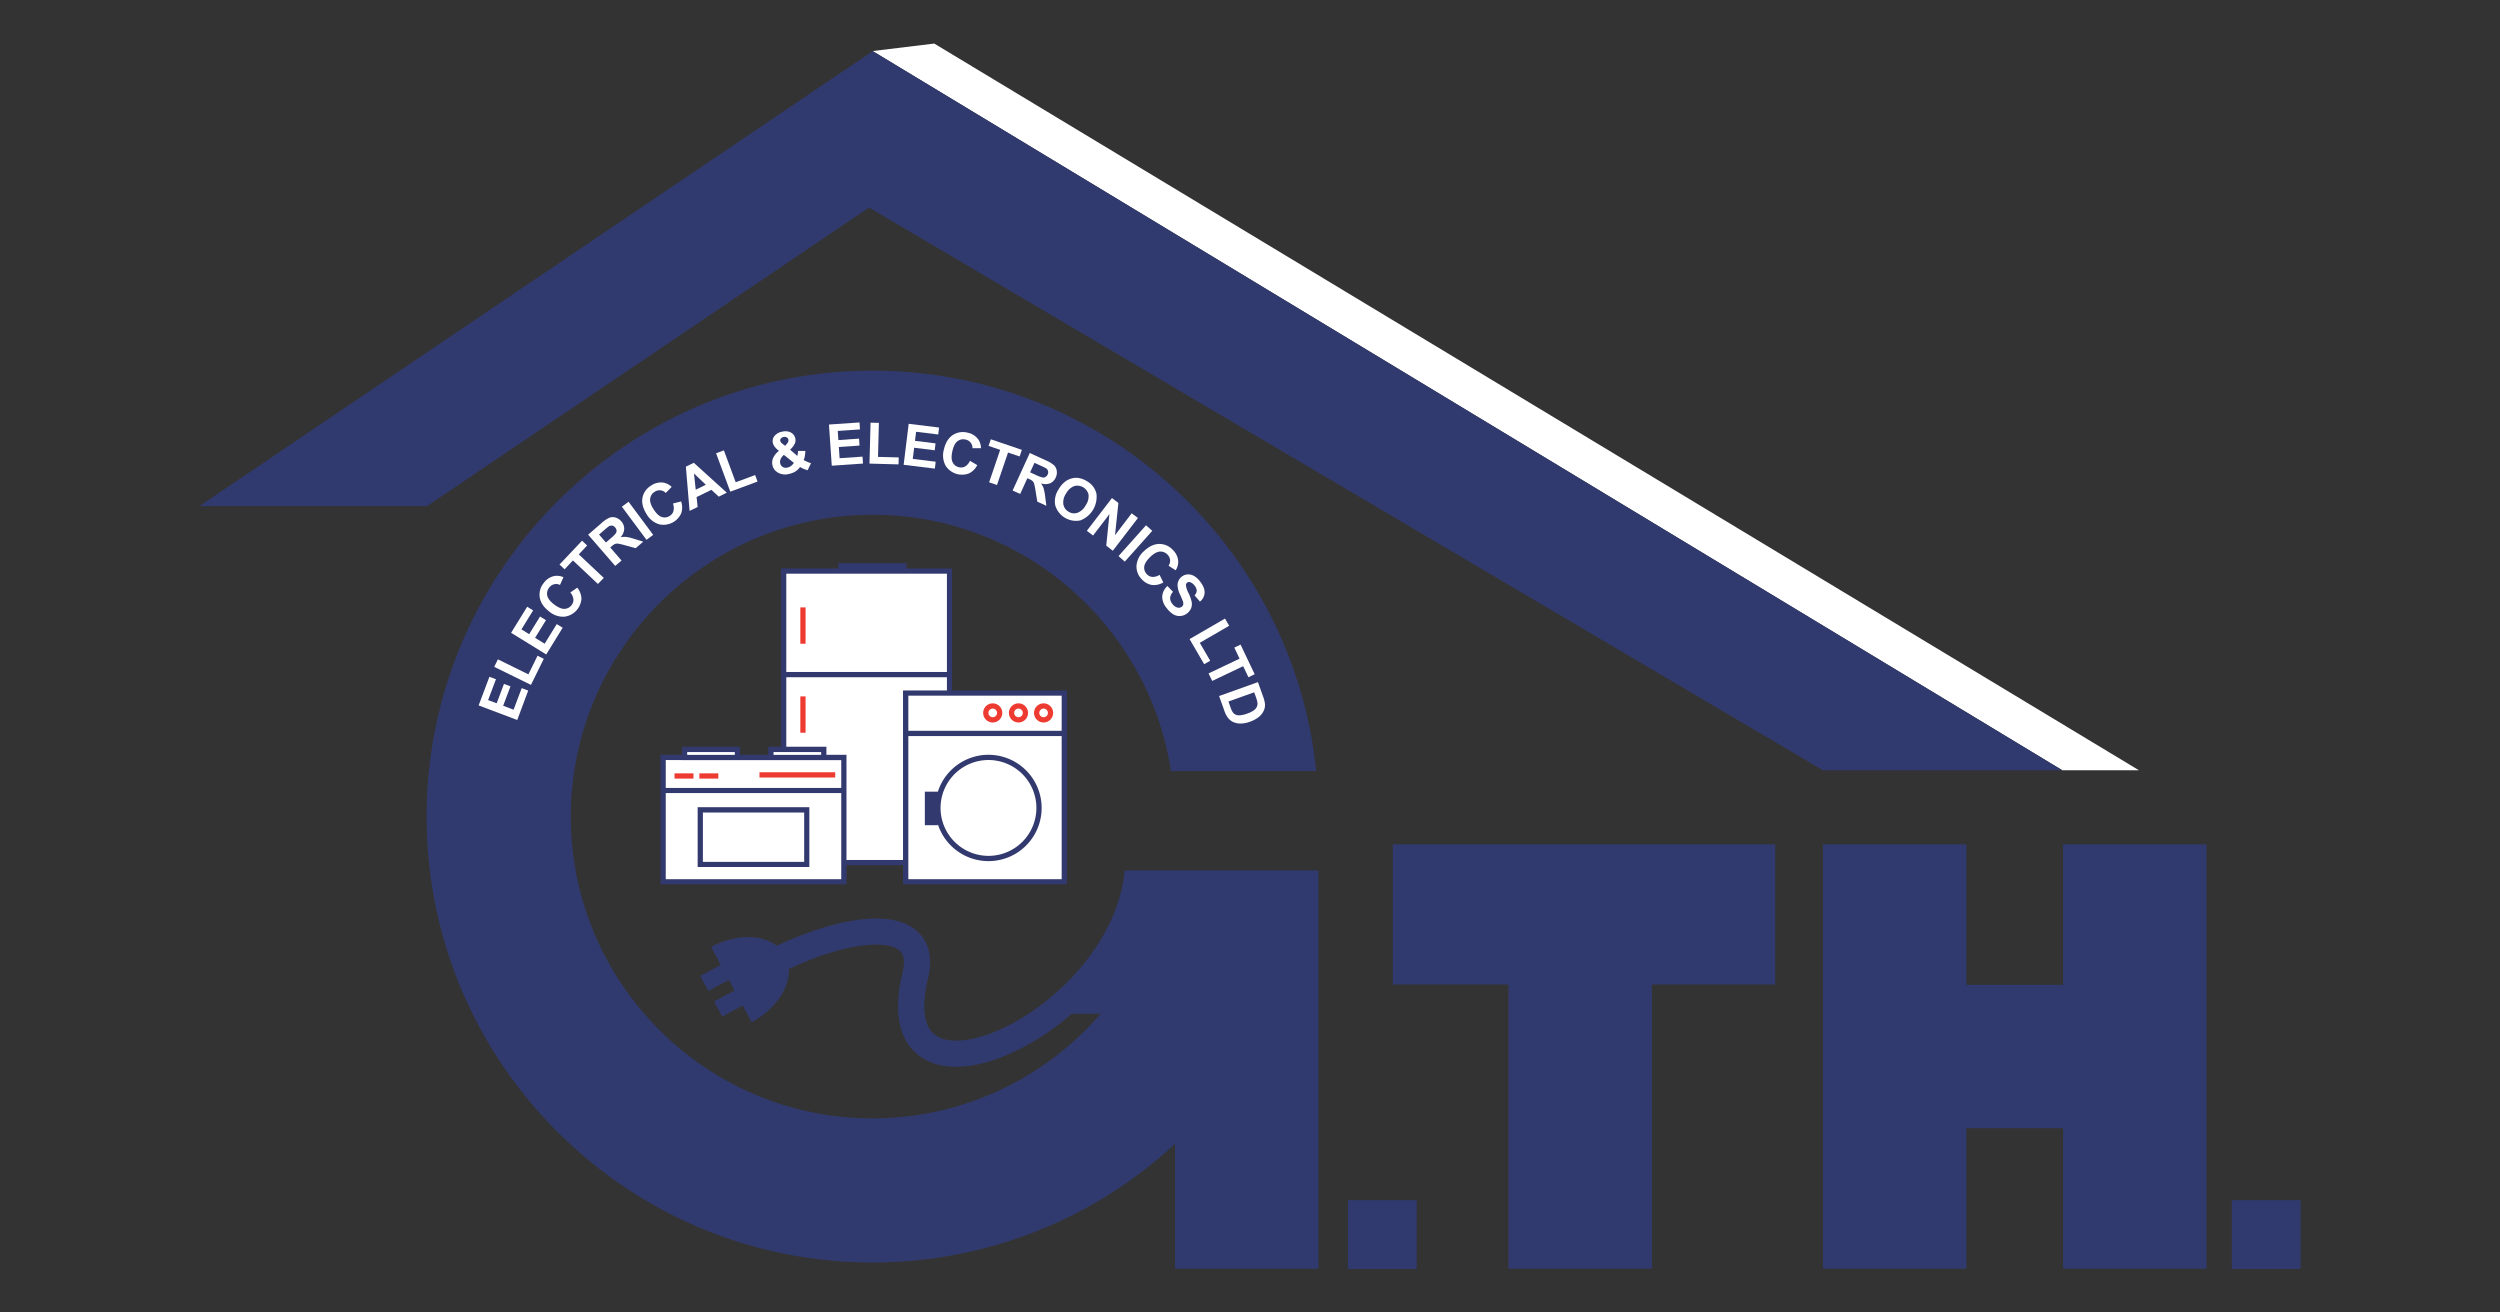<svg id="Layer_1" data-name="Layer 1" xmlns="http://www.w3.org/2000/svg" viewBox="0 0 1200 630"><rect x="0" y="0" width="1200" height="630" fill="#333333" stroke="none"/><defs><style>.cls-1{fill:#fff;}.cls-2{fill:#313a6e;}.cls-3{fill:#32396e;}.cls-4{fill:#ee3b32;}</style></defs><title>geoeshop-logo</title><polygon class="cls-1" points="448.44 20.91 1026.71 369.74 989.93 369.74 418.83 24.5 448.44 20.91"/><rect class="cls-1" x="376.21" y="274.3" width="79.38" height="139.03"/><path class="cls-2" d="M552.41,417.78H539.77c-2.6,31.5-29.25,61.18-56.11,74.66-15.24,7.65-28.7,9.22-35.12,4.09-5.21-4.16-6.28-13.77-3-27.17,3-13.19-2-20.12-6.81-23.61-13.5-9.9-41.15-3.42-65.86,8.25-7.23-5.63-19.92-5.72-31.54.54l4.63,8.6-9.85,5.32,3.89,7.22,9.86-5.31,2.72,5.06-9.85,5.31,3.89,7.23,9.86-5.31,4.32,8c11.41-6.14,18.28-16.52,17.85-25.54,24.82-11.73,45.73-14.31,52.65-9.24.93.68,3.78,2.77,2,10.55-5.8,23.5.8,34.68,7.36,39.91,4.79,3.82,11,5.72,18.28,5.72,8.83,0,19.2-2.81,30.33-8.4a122.15,122.15,0,0,0,25.2-17.07h13.85a144.48,144.48,0,0,1-109.52,50.23C339,536.84,274,471.85,274,392S339,247.1,418.83,247.1c72.44,0,132.64,53.45,143.22,123h69.73c-11-107.8-102.3-192.18-212.95-192.18-118,0-214.06,96-214.06,214.06S300.8,606,418.83,606A213.25,213.25,0,0,0,564,549.08V609h68.83V417.78Z"/><path class="cls-1" d="M248.28,345.6l-18.54-7,5.18-13.75,3.14,1.18-3.77,10,4.11,1.55,3.5-9.31,3.13,1.18-3.51,9.31,5,1.9,3.9-10.36,3.12,1.18Z"/><path class="cls-1" d="M254.86,328.75l-17.63-8.66,1.76-3.6,14.64,7.2,4.39-8.93,3,1.47Z"/><path class="cls-1" d="M262.19,314.14l-16.86-10.4,7.71-12.5L255.9,293l-5.61,9.1L254,304.4l5.22-8.47,2.84,1.76-5.22,8.46,4.59,2.83,5.81-9.42,2.84,1.75Z"/><path class="cls-1" d="M273.75,284.4l3.34-2.32a8.76,8.76,0,0,1,2,5.3A9.34,9.34,0,0,1,271,296a10.26,10.26,0,0,1-7.39-2.49q-3.92-3-4.52-6.71a8.73,8.73,0,0,1,1.94-7,8.2,8.2,0,0,1,5.3-3.36,7.8,7.8,0,0,1,4.13.62l-1.67,3.71a4.1,4.1,0,0,0-5.18,1.28,4.48,4.48,0,0,0-.93,3.79c.27,1.37,1.35,2.78,3.21,4.22s3.67,2.26,5.07,2.2a4.4,4.4,0,0,0,3.4-1.81,4,4,0,0,0,.88-2.79A6,6,0,0,0,273.75,284.4Z"/><path class="cls-1" d="M287,280.3,275,269l-4,4.28-2.43-2.3,10.81-11.45,2.44,2.3-4,4.27,12,11.3Z"/><path class="cls-1" d="M295.31,271.65l-13-15,6.37-5.52a14.4,14.4,0,0,1,3.83-2.62,4.56,4.56,0,0,1,3-.07,5.69,5.69,0,0,1,2.69,1.79,5.3,5.3,0,0,1,1.43,3.64,6.31,6.31,0,0,1-1.77,4,9.84,9.84,0,0,1,2.71-.15,22.76,22.76,0,0,1,3.83.94l4.36,1.34-3.62,3.13-5-1.36a28.94,28.94,0,0,0-3.5-.82,3.17,3.17,0,0,0-1.44.16,6.65,6.65,0,0,0-1.67,1.15l-.61.54,5.41,6.24Zm-4.47-11.25,2.24-1.94a15.51,15.51,0,0,0,2.56-2.54,2.23,2.23,0,0,0,.3-1.37,2.64,2.64,0,0,0-.67-1.39,2.41,2.41,0,0,0-1.46-.87,2.51,2.51,0,0,0-1.65.4q-.41.27-2.25,1.86l-2.36,2.05Z"/><path class="cls-1" d="M310.32,259.12l-11.82-15.9,3.21-2.38,11.82,15.9Z"/><path class="cls-1" d="M323,241.69l3.93-1a8.68,8.68,0,0,1,.07,5.65,9.32,9.32,0,0,1-10.53,5.34,10.3,10.3,0,0,1-6.09-4.87q-2.64-4.17-2-7.85a8.77,8.77,0,0,1,4.21-5.91,8.23,8.23,0,0,1,6.14-1.34,7.88,7.88,0,0,1,3.67,2l-2.84,2.92a4.09,4.09,0,0,0-5.31-.57,4.5,4.5,0,0,0-2.17,3.25c-.21,1.37.31,3.06,1.58,5.06s2.67,3.38,4,3.79a4.37,4.37,0,0,0,3.82-.53,4,4,0,0,0,1.78-2.32A6,6,0,0,0,323,241.69Z"/><path class="cls-1" d="M348.86,236.48,345,238.4l-3.53-3.28-7.11,3.48.51,4.76L331,245.23,329.22,224l3.8-1.86Zm-10.06-3.8-5.69-5.4.84,7.78Z"/><path class="cls-1" d="M350.54,236l-6.82-18.43,3.75-1.39,5.66,15.3,9.33-3.46,1.16,3.13Z"/><path class="cls-1" d="M389.29,222.34l-1.62,3.36a13.54,13.54,0,0,1-3.65-1.53,8.26,8.26,0,0,1-2.16,2.1,9.13,9.13,0,0,1-3,1.18,7,7,0,0,1-5.88-.85,5.29,5.29,0,0,1-2.2-3.3,5.54,5.54,0,0,1,.38-3.59,9.18,9.18,0,0,1,2.75-3.31,10.68,10.68,0,0,1-2-1.91,4.89,4.89,0,0,1-.94-1.9,3.88,3.88,0,0,1,.76-3.29,6,6,0,0,1,3.74-2.09,5.77,5.77,0,0,1,4.2.43,4.17,4.17,0,0,1,1.88,5.2,9.56,9.56,0,0,1-2.31,3l3.47,3a9.35,9.35,0,0,0,.34-2.38l3.52,0a20.8,20.8,0,0,1-.31,2.8,6.74,6.74,0,0,1-.49,1.55,15.18,15.18,0,0,0,1.89.93A11.56,11.56,0,0,0,389.29,222.34Zm-13-4a5.2,5.2,0,0,0-1.57,2,3.3,3.3,0,0,0-.23,2,2.64,2.64,0,0,0,1.21,1.79,2.94,2.94,0,0,0,2.27.31,4.56,4.56,0,0,0,1.61-.71,7.45,7.45,0,0,0,1.5-1.52Zm.58-4.34.84-1a2.34,2.34,0,0,0,.73-1.94,1.63,1.63,0,0,0-.8-1.1,2.05,2.05,0,0,0-1.55-.19,2.07,2.07,0,0,0-1.29.75,1.37,1.37,0,0,0-.28,1.13,2.85,2.85,0,0,0,1.21,1.48Z"/><path class="cls-1" d="M399.25,223.54l-1.35-19.76,14.66-1,.22,3.34-10.66.73.3,4.38,9.92-.68.23,3.33-9.93.68.37,5.38,11-.76.23,3.33Z"/><path class="cls-1" d="M417.35,222.53l.52-19.65,4,.11-.43,16.31,9.94.26-.09,3.34Z"/><path class="cls-1" d="M433.75,223.1l2.42-19.67,14.58,1.79-.41,3.33-10.61-1.3-.54,4.35,9.87,1.22-.4,3.31-9.87-1.21-.66,5.35,11,1.35-.4,3.31Z"/><path class="cls-1" d="M465.57,221.18l3.51,2.07a8.67,8.67,0,0,1-4,4,9.34,9.34,0,0,1-11.2-3.74,10.34,10.34,0,0,1-.81-7.75c.74-3.21,2.15-5.52,4.22-6.91a8.77,8.77,0,0,1,7.15-1.16,8.22,8.22,0,0,1,5.27,3.43,7.73,7.73,0,0,1,1.16,4l-4.07,0A4.09,4.09,0,0,0,463.5,211a4.49,4.49,0,0,0-3.84.74q-1.7,1.23-2.49,4.68-.84,3.66.12,5.52a4.36,4.36,0,0,0,3.06,2.34,4,4,0,0,0,2.9-.37A5.89,5.89,0,0,0,465.57,221.18Z"/><path class="cls-1" d="M474.78,231.51l5.3-15.58-5.57-1.9,1.08-3.17,14.91,5.07-1.08,3.17-5.56-1.88-5.3,15.58Z"/><path class="cls-1" d="M486.06,235.45l8.23-18,7.66,3.5a14.7,14.7,0,0,1,4,2.4,4.62,4.62,0,0,1,1.3,2.69,5.65,5.65,0,0,1-.51,3.2A5.25,5.25,0,0,1,504,232a6.31,6.31,0,0,1-4.33,0,9.28,9.28,0,0,1,1.26,2.4,22.61,22.61,0,0,1,.74,3.87l.59,4.52-4.35-2-.84-5.13a26.73,26.73,0,0,0-.71-3.52,2.93,2.93,0,0,0-.75-1.25,6.46,6.46,0,0,0-1.74-1l-.74-.34-3.43,7.53Zm8.39-8.73,2.69,1.23a15.71,15.71,0,0,0,3.37,1.27,2.16,2.16,0,0,0,1.37-.3,2.61,2.61,0,0,0,1-1.18,2.25,2.25,0,0,0-.87-3c-.27-.18-1.15-.61-2.62-1.28l-2.84-1.3Z"/><path class="cls-1" d="M508.11,234.91A12.72,12.72,0,0,1,511.5,231a9.29,9.29,0,0,1,3-1.37,7.78,7.78,0,0,1,3.12-.21,10.94,10.94,0,0,1,4.06,1.53,9.3,9.3,0,0,1,4.6,5.94,12.13,12.13,0,0,1-7.75,12.92,10.43,10.43,0,0,1-12-7.21A10.23,10.23,0,0,1,508.11,234.91Zm3.6,2a7.41,7.41,0,0,0-1.3,5.17,5.09,5.09,0,0,0,2.48,3.53,5,5,0,0,0,4.26.54,7.61,7.61,0,0,0,4-3.63,7.51,7.51,0,0,0,1.34-5.13,5.54,5.54,0,0,0-6.83-4.08A7.46,7.46,0,0,0,511.71,236.92Z"/><path class="cls-1" d="M521.68,254.79l12.06-15.72,3.09,2.37-1.62,15.44,8-10.5,3,2.26-12.06,15.72L531,261.92l1.52-15.12-7.86,10.25Z"/><path class="cls-1" d="M536.89,266.91l13.2-14.77,3,2.66-13.2,14.78Z"/><path class="cls-1" d="M556.59,275.92l1.8,3.65a8.66,8.66,0,0,1-5.52,1.2,8.42,8.42,0,0,1-4.79-2.69,8.6,8.6,0,0,1-2.56-6.55,10.35,10.35,0,0,1,3.55-6.94q3.55-3.43,7.31-3.49A8.73,8.73,0,0,1,563,264a8.16,8.16,0,0,1,2.55,5.74,7.73,7.73,0,0,1-1.22,4l-3.42-2.19a4.1,4.1,0,0,0-.51-5.32,4.5,4.5,0,0,0-3.62-1.47c-1.39.07-2.94.93-4.64,2.56s-2.77,3.3-2.91,4.69a4.36,4.36,0,0,0,1.29,3.63,4,4,0,0,0,2.63,1.28A5.89,5.89,0,0,0,556.59,275.92Z"/><path class="cls-1" d="M560.36,281.27l2.7,2.83a4.7,4.7,0,0,0-1.39,2.9,4.32,4.32,0,0,0,1.06,2.85,4.46,4.46,0,0,0,2.43,1.79,2.43,2.43,0,0,0,2.11-.41,1.8,1.8,0,0,0,.69-1.06,3.28,3.28,0,0,0-.21-1.66q-.24-.7-1.29-3.06a10.8,10.8,0,0,1-1.23-4.76,5.13,5.13,0,0,1,2-3.89,5.08,5.08,0,0,1,2.76-1.07,5.35,5.35,0,0,1,3.1.72,9.64,9.64,0,0,1,2.94,2.64c1.53,2,2.26,3.77,2.17,5.44a5.76,5.76,0,0,1-2.22,4.24l-2.6-3a3.35,3.35,0,0,0,1.05-2.22,4,4,0,0,0-1-2.41,4.58,4.58,0,0,0-2.24-1.71,1.44,1.44,0,0,0-1.37.26,1.53,1.53,0,0,0-.58,1.2,10.76,10.76,0,0,0,1.22,3.72,19.25,19.25,0,0,1,1.54,4.28,5.69,5.69,0,0,1-.24,3,6,6,0,0,1-2,2.57,5.82,5.82,0,0,1-3.1,1.21,5.63,5.63,0,0,1-3.39-.74,11.32,11.32,0,0,1-3.22-3,8.54,8.54,0,0,1-2.18-5.61A7.54,7.54,0,0,1,560.36,281.27Z"/><path class="cls-1" d="M571,306.76l17-9.85,2,3.46-14.11,8.18,5,8.6L578,318.82Z"/><path class="cls-1" d="M580.1,323.24,595,316.16l-2.53-5.31,3-1.44,6.77,14.22-3,1.44-2.52-5.3-14.86,7.08Z"/><path class="cls-1" d="M603.81,327.41l2.46,6.89a14.43,14.43,0,0,1,.92,3.67,6.56,6.56,0,0,1-.72,3.43,8.46,8.46,0,0,1-2.38,2.86,14.6,14.6,0,0,1-4.19,2.19,13.16,13.16,0,0,1-4.17.85,8.64,8.64,0,0,1-4-.82,7.06,7.06,0,0,1-2.44-2.11,12.22,12.22,0,0,1-1.59-3.19l-2.53-7.09Zm-1.81,4.9-12.35,4.42,1,2.81a11.09,11.09,0,0,0,1,2.22A3.7,3.7,0,0,0,593,343a4.23,4.23,0,0,0,2.15.34,13.29,13.29,0,0,0,3.55-.84,12.21,12.21,0,0,0,3.19-1.57,4.49,4.49,0,0,0,1.42-1.72,3.85,3.85,0,0,0,.26-2,19.27,19.27,0,0,0-.93-3.16Z"/><polygon class="cls-2" points="852.11 405.28 792.89 405.28 724.06 405.28 668.55 405.28 668.55 472.56 724.06 472.56 724.06 608.99 792.89 608.99 792.89 472.56 852.11 472.56 852.11 405.28"/><polygon class="cls-2" points="990.3 405.28 990.3 472.72 943.84 472.72 943.84 405.28 875 405.28 875 608.99 943.84 608.99 943.84 541.55 990.3 541.55 990.3 608.99 1059.13 608.99 1059.13 405.28 990.3 405.28"/><rect class="cls-2" x="647.02" y="576.09" width="33" height="33"/><rect class="cls-2" x="1071.27" y="576.09" width="33" height="33"/><polygon class="cls-2" points="204.98 242.93 95.73 242.93 418.9 24.53 989.93 369.74 875.04 369.74 417.15 99.63 204.98 242.93"/><path class="cls-3" d="M435.06,272.85v-2.54H402.39v2.54H374.91V415.31H457V272.85Zm19.46,139.94h-77.1V325.07h77.1Zm-77.1-90.24V275.37h77.1v47.18Z"/><rect class="cls-4" x="384.16" y="291.55" width="2.52" height="17.44"/><rect class="cls-4" x="384.16" y="334.27" width="2.52" height="17.44"/><rect class="cls-1" x="318.3" y="363.55" width="86.75" height="59.66"/><rect class="cls-1" x="328.59" y="359.7" width="25.37" height="3.85"/><rect class="cls-1" x="370.04" y="359.7" width="25.37" height="3.85"/><path class="cls-3" d="M396.67,362.29v-3.85H368.78v3.85H355.23v-3.85H327.34v3.85H317.05v62.18h89.26V362.29ZM371.29,361h22.86v1.33H371.29Zm-41.44,0h22.86v1.33H329.85Zm-2.51,3.85H403.8v13.36H319.56V364.81ZM319.56,422V380.68H403.8V422Z"/><path class="cls-3" d="M334.88,416.17h53.6V387.45h-53.6ZM337.39,390H386v23.69H337.39Z"/><rect class="cls-4" x="364.55" y="370.69" width="36.35" height="2.52"/><rect class="cls-4" x="323.77" y="371.21" width="9.1" height="2.52"/><rect class="cls-4" x="335.69" y="371.21" width="9.1" height="2.52"/><rect class="cls-1" x="434.71" y="332.67" width="76.15" height="90.54"/><path class="cls-3" d="M433.45,331.41v93.06h78.67V331.41ZM509.6,422H436V353.3H509.6ZM436,350.78V333.93H509.6v16.85Z"/><path class="cls-3" d="M450.18,395.65a25.52,25.52,0,1,0,0-15.66h-6.26V396.1h6.26Zm24.29-30.84a23,23,0,1,1-23,23A23,23,0,0,1,474.47,364.81Z"/><path class="cls-4" d="M500.93,337.61a4.59,4.59,0,1,0,4.58,4.59A4.58,4.58,0,0,0,500.93,337.61Zm0,6.65A2.07,2.07,0,1,1,503,342.2,2.07,2.07,0,0,1,500.93,344.26Z"/><path class="cls-4" d="M476.52,337.61a4.59,4.59,0,1,0,4.58,4.59A4.59,4.59,0,0,0,476.52,337.61Zm0,6.65a2.07,2.07,0,1,1,2.07-2.06A2.07,2.07,0,0,1,476.52,344.26Z"/><path class="cls-4" d="M488.88,337.61a4.59,4.59,0,1,0,4.58,4.59A4.58,4.58,0,0,0,488.88,337.61Zm0,6.65a2.07,2.07,0,1,1,2.06-2.06A2.06,2.06,0,0,1,488.88,344.26Z"/></svg>